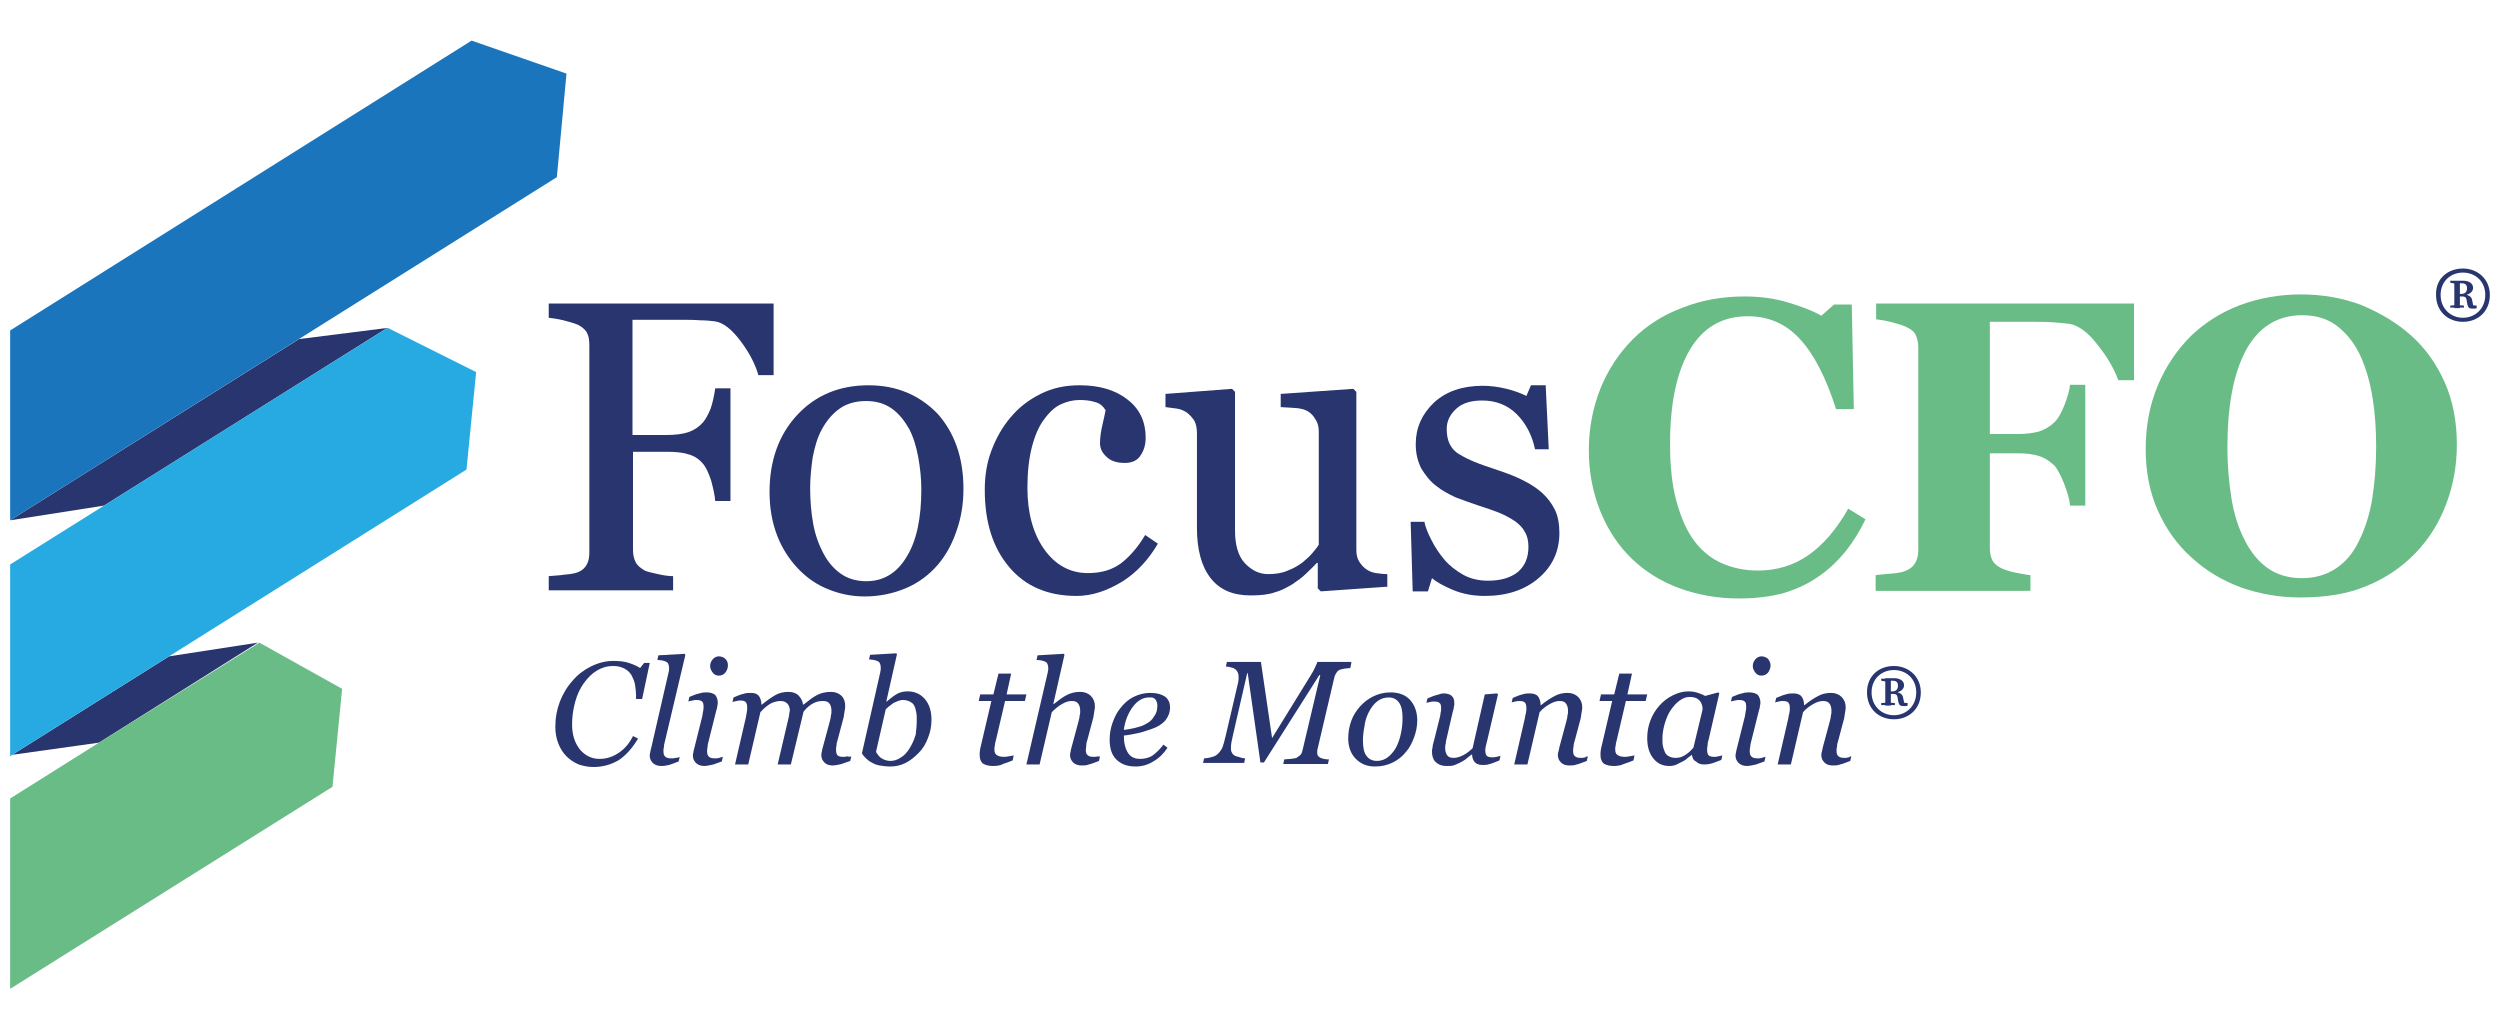 <?xml version="1.0" encoding="utf-8"?>
<!-- Generator: Adobe Illustrator 25.4.1, SVG Export Plug-In . SVG Version: 6.00 Build 0)  -->
<svg version="1.1" id="Layer_1" xmlns="http://www.w3.org/2000/svg" xmlns:xlink="http://www.w3.org/1999/xlink" x="0px" y="0px"
	 viewBox="0 0 492.5 201.2" style="enable-background:new 0 0 492.5 201.2;" xml:space="preserve">
<style type="text/css">
	.st0{fill:#28356E;}
	.st1{fill:#6ABC87;}
	.st2{fill:#27AAE1;}
	.st3{fill:#1B75BC;}
	.st4{fill:#29356E;}
</style>
<g>
	<polygon class="st0" points="76.4,64.6 76.3,64.6 76.4,64.6 	"/>
	<polygon class="st0" points="2,102.5 20.5,99.6 76.3,64.6 58.9,66.8 	"/>
	<polygon class="st0" points="19.5,146.3 50.8,126.6 33.3,129.3 2.4,148.7 	"/>
	<polygon class="st1" points="51.1,126.6 19.5,146.3 2,157.3 2,194.8 65.5,155 67.4,135.7 	"/>
	<polygon class="st2" points="76.3,64.6 76.3,64.6 76.3,64.6 	"/>
	<polygon class="st2" points="76.4,64.6 76.3,64.6 76.3,64.6 2,111.2 2,149 2.4,148.7 91.9,92.5 93.8,73.3 	"/>
	<polygon class="st3" points="92.9,8 2,65.1 2,102.5 109.7,34.9 111.6,14.5 	"/>
</g>
<g>
	<path class="st0" d="M152.4,73.9h-3c-0.6-2.1-1.7-4.3-3.5-6.7c-1.8-2.4-3.5-3.7-5.1-3.9c-0.8-0.1-1.8-0.2-2.9-0.2
		c-1.1-0.1-2.4-0.1-3.8-0.1h-9.5v22.7h6.5c2,0,3.5-0.2,4.6-0.6c1.1-0.4,2-1,2.8-1.9c0.5-0.6,1-1.5,1.5-2.7c0.4-1.2,0.7-2.6,0.9-4h3
		v22.2h-3c-0.1-1.2-0.4-2.5-0.8-4c-0.5-1.5-1-2.6-1.5-3.2c-0.8-1-1.8-1.7-3-2c-1.2-0.4-2.7-0.5-4.4-0.5h-6.5v19.4
		c0,0.9,0.2,1.7,0.5,2.3c0.3,0.7,1,1.2,1.8,1.7c0.4,0.2,1.3,0.4,2.6,0.7c1.3,0.3,2.3,0.4,3,0.4v2.8h-24.5v-2.8
		c0.8-0.1,1.9-0.1,3.2-0.3c1.3-0.1,2.2-0.3,2.6-0.5c0.8-0.3,1.4-0.9,1.7-1.5c0.4-0.7,0.5-1.5,0.5-2.5V68c0-0.9-0.1-1.7-0.4-2.3
		c-0.3-0.7-0.9-1.2-1.8-1.7c-0.7-0.3-1.7-0.6-2.9-0.9c-1.2-0.3-2.2-0.4-2.9-0.5v-2.8h44.3V73.9z"/>
	<path class="st0" d="M189.8,96.3c0,2.8-0.4,5.5-1.3,8.1c-0.9,2.7-2.1,4.9-3.7,6.8c-1.8,2.1-4,3.7-6.4,4.7c-2.4,1-5.1,1.6-8.1,1.6
		c-2.5,0-4.9-0.5-7.1-1.4c-2.3-0.9-4.3-2.3-6-4.1c-1.7-1.8-3.1-3.9-4.1-6.5c-1-2.6-1.5-5.4-1.5-8.6c0-6.1,1.8-11.2,5.4-15.1
		c3.6-3.9,8.3-5.9,14.1-5.9c5.5,0,10,1.9,13.6,5.6C188,85.2,189.8,90.1,189.8,96.3z M181.5,96.4c0-2-0.2-4.1-0.6-6.3
		c-0.4-2.2-1-4.1-1.8-5.6c-0.9-1.6-2-3-3.4-4c-1.4-1-3.1-1.5-5.1-1.5c-2,0-3.8,0.5-5.2,1.5c-1.4,1-2.6,2.4-3.5,4.1
		c-0.9,1.6-1.4,3.5-1.8,5.5c-0.3,2.1-0.5,4.1-0.5,6c0,2.5,0.2,4.9,0.6,7.1c0.4,2.2,1.1,4.1,2,5.8c0.9,1.7,2,3,3.4,4
		c1.4,1,3.1,1.5,5.1,1.5c3.3,0,6-1.6,7.9-4.8C180.6,106.5,181.5,102,181.5,96.4z"/>
	<path class="st0" d="M212.1,117.4c-5.7,0-10.1-1.9-13.3-5.7c-3.2-3.8-4.8-8.8-4.8-15.2c0-2.8,0.4-5.3,1.3-7.7
		c0.9-2.4,2.1-4.6,3.8-6.6c1.6-1.9,3.5-3.4,5.9-4.6c2.4-1.2,4.9-1.7,7.7-1.7c3.8,0,7,0.9,9.4,2.8c2.4,1.8,3.6,4.4,3.6,7.5
		c0,1.3-0.3,2.5-1,3.5c-0.6,1-1.7,1.5-3.1,1.5c-1.6,0-2.8-0.4-3.6-1.2c-0.9-0.8-1.3-1.7-1.3-2.7c0-1.2,0.2-2.4,0.5-3.7
		c0.3-1.3,0.5-2.2,0.6-2.8c-0.5-0.8-1.2-1.4-2.1-1.6c-0.9-0.3-2-0.4-3-0.4c-1.3,0-2.5,0.3-3.6,0.8c-1.2,0.5-2.3,1.5-3.4,3
		c-1,1.3-1.8,3.1-2.4,5.4c-0.6,2.3-0.9,5-0.9,8.1c0,4.9,1.1,9,3.3,12.1c2.2,3.1,5.1,4.7,8.6,4.7c2.6,0,4.7-0.6,6.5-1.9
		c1.7-1.3,3.3-3.1,4.8-5.6l2.5,1.7c-1.8,3.1-4.1,5.6-6.9,7.4C218.1,116.4,215.1,117.4,212.1,117.4z"/>
	<path class="st0" d="M273,115.6l-12.8,0.9l-0.6-0.6v-5h-0.2c-0.6,0.7-1.4,1.4-2.1,2.1c-0.8,0.8-1.7,1.4-2.7,2.1
		c-1.2,0.7-2.3,1.3-3.5,1.6c-1.1,0.4-2.7,0.6-4.7,0.6c-3.5,0-6.1-1.1-7.9-3.4c-1.8-2.3-2.7-5.6-2.7-9.9V85.3c0-1-0.2-1.8-0.5-2.4
		c-0.4-0.6-0.9-1.2-1.6-1.7c-0.5-0.3-1.1-0.6-1.8-0.7c-0.7-0.1-1.5-0.2-2.3-0.3v-2.6l13.1-1l0.6,0.6v27.3c0,2.8,0.6,5,1.9,6.4
		c1.3,1.4,2.8,2.2,4.6,2.2c1.5,0,2.8-0.2,3.9-0.7c1.1-0.4,2.1-1,2.9-1.6c0.7-0.6,1.3-1.1,1.9-1.8c0.5-0.6,1-1.2,1.3-1.7V85
		c0-0.9-0.2-1.7-0.6-2.3c-0.4-0.7-0.9-1.3-1.6-1.7c-0.5-0.3-1.2-0.5-2.1-0.6c-0.9-0.1-2-0.1-3.2-0.2v-2.6l14.3-1l0.6,0.6v31.2
		c0,0.9,0.2,1.7,0.6,2.3c0.4,0.6,0.9,1.2,1.6,1.6c0.5,0.3,1,0.5,1.7,0.6c0.7,0.1,1.4,0.2,2.2,0.2V115.6z"/>
	<path class="st0" d="M303.8,97.1c1.1,1,1.9,2.1,2.5,3.3c0.6,1.2,0.9,2.8,0.9,4.6c0,3.6-1.4,6.6-4.1,8.9c-2.7,2.3-6.2,3.5-10.6,3.5
		c-2.3,0-4.4-0.4-6.3-1.2c-1.9-0.8-3.3-1.6-4.1-2.3l-0.8,2.6h-3l-0.4-13.7h2.7c0.2,1,0.7,2.3,1.4,3.6c0.7,1.4,1.5,2.6,2.5,3.8
		c1,1.2,2.3,2.2,3.7,3c1.4,0.8,3.1,1.2,4.9,1.2c2.6,0,4.5-0.6,5.9-1.7c1.4-1.2,2.1-2.8,2.1-5c0-1.1-0.2-2.1-0.7-2.9
		c-0.4-0.8-1.1-1.5-1.9-2.1c-0.9-0.6-2-1.2-3.2-1.7c-1.3-0.5-2.7-1-4.3-1.5c-1.2-0.4-2.6-0.9-4.2-1.5c-1.5-0.7-2.8-1.4-3.9-2.3
		c-1.2-0.9-2.1-2.1-2.9-3.4c-0.7-1.4-1.1-2.9-1.1-4.8c0-3.2,1.2-5.9,3.6-8.2c2.4-2.2,5.6-3.3,9.6-3.3c1.5,0,3.1,0.2,4.7,0.6
		c1.6,0.4,2.9,0.9,3.9,1.4l0.9-2.1h2.9l0.6,12.6h-2.7c-0.6-2.8-1.8-5.1-3.6-6.9c-1.8-1.8-4.1-2.7-6.8-2.7c-2.2,0-3.9,0.5-5.1,1.6
		c-1.2,1.1-1.9,2.4-1.9,4c0,1.2,0.2,2.2,0.6,3c0.4,0.8,1,1.5,1.9,2c0.8,0.5,1.8,1,3,1.5c1.2,0.5,2.7,1,4.5,1.6c1.8,0.6,3.4,1.2,5,2
		S302.8,96.2,303.8,97.1z"/>
</g>
<g>
	<path class="st1" d="M342.5,117.9c-4.1,0-8-0.7-11.6-2c-3.6-1.3-6.8-3.3-9.4-5.8c-2.6-2.5-4.7-5.6-6.2-9.3
		c-1.5-3.7-2.3-7.7-2.3-12.1c0-4.4,0.8-8.4,2.3-12.2c1.5-3.7,3.7-7,6.4-9.7c2.7-2.7,6-4.8,9.8-6.2c3.8-1.5,7.9-2.2,12.2-2.2
		c3.1,0,6,0.4,8.6,1.2c2.6,0.8,4.8,1.6,6.5,2.6l2.5-2.2h3.5l0.4,20.6h-3.5c-2-6.3-4.4-10.9-7.2-13.9c-2.8-3-6.2-4.4-10.2-4.4
		c-5,0-8.8,2.2-11.4,6.6c-2.6,4.4-3.9,10.6-3.9,18.5c0,4.5,0.4,8.3,1.3,11.5c0.9,3.2,2,5.7,3.5,7.7c1.5,2,3.4,3.5,5.5,4.4
		c2.1,0.9,4.4,1.4,7,1.4c3.7,0,7-1,9.9-3c2.9-2,5.6-5.1,7.9-9.2l3.4,2.1c-1.1,2.3-2.4,4.4-3.9,6.3c-1.5,1.8-3.1,3.4-5.1,4.8
		c-2.1,1.5-4.4,2.6-7,3.4C349,117.5,346,117.9,342.5,117.9z"/>
	<path class="st1" d="M420.4,74.9h-3.1c-0.8-2.2-2.1-4.5-4.1-7c-1.9-2.5-3.8-3.8-5.5-4.1c-0.8-0.1-1.9-0.2-3.2-0.3
		c-1.3-0.1-2.5-0.1-3.7-0.1H392v22.1h5.6c1.6,0,3-0.2,4.1-0.5c1.2-0.4,2.2-1,3.1-1.9c0.7-0.7,1.3-1.8,1.9-3.3c0.6-1.6,1-2.9,1.1-4h3
		v23.8h-3c-0.1-1.2-0.5-2.6-1.2-4.4c-0.7-1.7-1.3-2.8-1.8-3.4c-0.8-0.8-1.8-1.5-2.9-1.9c-1.2-0.4-2.6-0.6-4.3-0.6H392V108
		c0,1,0.2,1.8,0.5,2.4c0.4,0.7,1,1.2,2.1,1.7c0.6,0.2,1.4,0.5,2.4,0.7c1,0.2,2,0.4,3,0.5v3.1h-30.5v-3.1c0.8-0.1,1.8-0.2,3.1-0.3
		c1.3-0.1,2.2-0.3,2.7-0.5c1-0.4,1.6-0.9,2-1.6c0.4-0.7,0.6-1.5,0.6-2.5V68.4c0-0.9-0.2-1.7-0.5-2.4c-0.3-0.7-1-1.2-2.1-1.7
		c-0.7-0.3-1.7-0.6-2.9-0.9c-1.2-0.3-2.2-0.4-2.8-0.5v-3.1h50.8V74.9z"/>
	<path class="st1" d="M475,66.1c2.8,2.5,5,5.6,6.6,9.2c1.6,3.6,2.4,7.7,2.4,12.3c0,4.1-0.7,8-2.1,11.7c-1.4,3.7-3.4,6.9-6,9.6
		c-2.7,2.8-5.9,5-9.6,6.5c-3.7,1.6-8.1,2.3-13.2,2.3c-4.1,0-8-0.7-11.7-2c-3.7-1.4-6.9-3.3-9.7-5.9c-2.8-2.5-5-5.6-6.6-9.2
		c-1.6-3.6-2.4-7.6-2.4-12.1c0-4.6,0.8-8.8,2.4-12.6c1.6-3.8,3.8-7,6.5-9.7c2.7-2.6,6-4.7,9.7-6.1c3.8-1.4,7.8-2.1,12-2.1
		c4.2,0,8.2,0.7,11.9,2.1C469,61.7,472.2,63.6,475,66.1z M464.7,106.6c1.2-2.4,2.1-5.2,2.6-8.2c0.5-3.1,0.8-6.5,0.8-10.4
		c0-3.3-0.2-6.5-0.7-9.6c-0.5-3.1-1.3-5.9-2.4-8.3c-1.1-2.4-2.7-4.4-4.5-5.8c-1.9-1.5-4.2-2.2-7-2.2c-4.8,0-8.5,2.3-11,6.8
		c-2.5,4.6-3.7,11-3.7,19.3c0,3.5,0.3,6.9,0.8,10c0.5,3.1,1.4,5.9,2.6,8.2c1.2,2.4,2.7,4.2,4.5,5.5c1.8,1.3,4.1,2,6.8,2
		c2.6,0,4.9-0.7,6.8-2C462.1,110.7,463.6,108.9,464.7,106.6z"/>
</g>
<g>
	<path class="st4" d="M116.9,151.1c-1,0-2-0.2-2.9-0.5c-0.9-0.4-1.7-0.9-2.4-1.6c-0.7-0.7-1.2-1.5-1.6-2.5c-0.4-1-0.6-2.1-0.6-3.3
		c0-1.8,0.3-3.4,0.9-5c0.6-1.5,1.4-2.9,2.5-4.1c1-1.2,2.2-2.1,3.6-2.8c1.4-0.7,2.9-1.1,4.4-1.1c1.2,0,2.2,0.1,3.1,0.4
		c0.9,0.3,1.6,0.6,2.2,1l0.8-1h1.1l-1.5,7.1h-1.2v-0.6c0-0.8-0.1-1.5-0.2-2.2c-0.1-0.7-0.4-1.3-0.7-1.9c-0.3-0.5-0.8-1-1.4-1.3
		c-0.6-0.3-1.3-0.5-2.2-0.5c-1.2,0-2.2,0.3-3.2,0.9c-1,0.6-1.8,1.4-2.6,2.5c-0.7,1-1.3,2.2-1.7,3.7c-0.4,1.5-0.6,2.9-0.6,4.4
		c0,2,0.5,3.6,1.5,4.9c1,1.2,2.3,1.9,3.9,1.9c1.4,0,2.6-0.4,3.8-1.2c1.2-0.8,2.1-1.9,2.8-3.3l1,0.5c-1.2,2-2.5,3.4-3.9,4.3
		C120.4,150.6,118.8,151.1,116.9,151.1z"/>
	<path class="st4" d="M135,129.1L131,146c-0.1,0.4-0.2,0.7-0.2,1.1c-0.1,0.4-0.1,0.6-0.1,0.9c0,0.5,0.1,0.9,0.4,1.1
		c0.2,0.2,0.6,0.3,1.2,0.3c0.2,0,0.5,0,0.8-0.1c0.4,0,0.6-0.1,0.8-0.2l-0.2,0.9c-0.8,0.3-1.5,0.6-1.9,0.7c-0.5,0.1-1,0.2-1.5,0.2
		c-0.7,0-1.3-0.2-1.7-0.6c-0.4-0.4-0.6-0.9-0.6-1.4c0-0.2,0-0.4,0.1-0.7c0-0.2,0.1-0.5,0.2-0.9l3.4-14.8c0.1-0.3,0.1-0.5,0.1-0.6
		c0-0.1,0-0.3,0-0.4c0-0.3-0.1-0.6-0.2-0.8c-0.1-0.2-0.3-0.3-0.5-0.4c-0.2-0.1-0.4-0.1-0.7-0.2c-0.3,0-0.6-0.1-0.9-0.1l0.2-0.9
		l5.2-0.3L135,129.1z"/>
	<path class="st4" d="M142.4,149.1l-0.2,0.9c-0.9,0.3-1.5,0.6-2.1,0.7c-0.5,0.1-1,0.2-1.3,0.2c-0.7,0-1.3-0.2-1.7-0.6
		c-0.4-0.4-0.6-0.9-0.6-1.4c0-0.2,0-0.4,0.1-0.7c0-0.2,0.1-0.5,0.2-0.9l1.5-6c0.1-0.3,0.1-0.7,0.2-1.1c0.1-0.4,0.1-0.7,0.1-1
		c0-0.5-0.1-0.9-0.3-1c-0.2-0.2-0.5-0.3-1.1-0.3c-0.2,0-0.5,0-0.8,0.1c-0.3,0.1-0.6,0.1-0.8,0.2l0.2-0.9c0.7-0.3,1.4-0.6,2-0.7
		c0.6-0.2,1-0.2,1.4-0.2c0.8,0,1.3,0.2,1.7,0.5c0.3,0.4,0.5,0.9,0.5,1.5c0,0.2,0,0.4-0.1,0.7c0,0.3-0.1,0.6-0.2,0.9l-1.5,6
		c-0.1,0.4-0.2,0.7-0.2,1.1c-0.1,0.4-0.1,0.6-0.1,0.9c0,0.5,0.1,0.9,0.4,1.1c0.2,0.2,0.6,0.3,1.2,0.3c0.2,0,0.4,0,0.8-0.1
		C142,149.2,142.3,149.1,142.4,149.1z M143.4,131.1c0,0.5-0.2,1-0.5,1.4c-0.3,0.4-0.8,0.6-1.3,0.6c-0.5,0-0.9-0.2-1.2-0.6
		c-0.3-0.4-0.5-0.8-0.5-1.3c0-0.5,0.2-1,0.5-1.3c0.3-0.4,0.8-0.6,1.2-0.6c0.5,0,1,0.2,1.3,0.5C143.3,130.2,143.4,130.6,143.4,131.1z
		"/>
	<path class="st4" d="M167.7,149l-0.2,0.9c-0.9,0.3-1.6,0.6-2.1,0.7s-1,0.2-1.3,0.2c-0.8,0-1.3-0.2-1.7-0.6
		c-0.4-0.4-0.6-0.9-0.6-1.4c0-0.2,0-0.4,0.1-0.7c0-0.2,0.1-0.5,0.2-0.9l1.4-5.2c0.1-0.4,0.2-0.8,0.2-1.1c0.1-0.3,0.1-0.6,0.1-0.8
		c0-0.6-0.1-1.1-0.4-1.5c-0.3-0.4-0.7-0.5-1.3-0.5c-0.6,0-1.2,0.1-1.8,0.4c-0.6,0.3-1.3,0.8-2,1.7l-2.5,10.4h-2.6l2.2-9.4
		c0-0.2,0.1-0.4,0.1-0.7c0-0.2,0.1-0.4,0.1-0.5c0-0.6-0.2-1.1-0.5-1.4s-0.7-0.5-1.3-0.5c-0.5,0-1.1,0.1-1.8,0.4
		c-0.6,0.3-1.4,0.9-2.2,1.8l-2.4,10.3h-2.6l2.1-9.1c0.1-0.3,0.1-0.7,0.2-1.1c0.1-0.4,0.1-0.7,0.1-1c0-0.5-0.1-0.9-0.3-1.1
		c-0.2-0.2-0.5-0.3-1-0.3c-0.2,0-0.5,0-0.8,0.1c-0.3,0.1-0.6,0.1-0.8,0.2l0.2-0.9c0.7-0.3,1.4-0.6,1.9-0.7c0.6-0.2,1-0.2,1.5-0.2
		c0.8,0,1.3,0.2,1.6,0.6c0.3,0.4,0.5,1,0.5,1.7h0.1c1.1-0.9,2-1.5,2.7-1.9c0.7-0.4,1.6-0.6,2.5-0.6c0.8,0,1.5,0.2,2,0.7
		c0.5,0.5,0.8,1.1,0.9,1.8h0.1c1-0.8,1.9-1.5,2.7-1.9c0.8-0.4,1.7-0.6,2.7-0.6c0.9,0,1.6,0.3,2.1,0.8c0.5,0.5,0.7,1.2,0.7,2
		c0,0.2,0,0.5-0.1,0.9c-0.1,0.4-0.1,0.9-0.2,1.3l-1.2,4.5c-0.1,0.3-0.2,0.6-0.2,1c-0.1,0.4-0.1,0.7-0.1,0.9c0,0.5,0.1,0.9,0.3,1.1
		c0.2,0.2,0.6,0.3,1.1,0.3c0.2,0,0.4,0,0.8-0.1C167.3,149.1,167.5,149.1,167.7,149z"/>
	<path class="st4" d="M183.5,141.8c0,1.2-0.2,2.4-0.7,3.6c-0.4,1.1-1,2.1-1.8,2.9c-0.8,0.8-1.6,1.5-2.6,2c-1,0.5-2,0.7-3,0.7
		c-0.8,0-1.5-0.1-2.1-0.2c-0.6-0.1-1.1-0.3-1.6-0.6c-0.4-0.2-0.8-0.5-1.1-0.8c-0.3-0.3-0.6-0.6-0.8-1l3.6-15.9
		c0-0.2,0.1-0.4,0.1-0.6c0-0.2,0-0.3,0-0.5c0-0.3-0.1-0.6-0.2-0.8c-0.1-0.2-0.3-0.3-0.5-0.4c-0.2-0.1-0.4-0.1-0.7-0.2
		c-0.3,0-0.6-0.1-0.9-0.1l0.2-0.9l5.2-0.3l0.1,0.2l-2.1,9.3h0.1c0.8-0.7,1.6-1.3,2.2-1.6c0.6-0.3,1.3-0.4,1.9-0.4
		c1.4,0,2.5,0.5,3.4,1.5C183.1,138.8,183.5,140.1,183.5,141.8z M180.6,141.8c0-0.5,0-1-0.1-1.5c-0.1-0.5-0.2-0.9-0.4-1.3
		c-0.2-0.4-0.5-0.6-0.9-0.8c-0.4-0.2-0.8-0.3-1.4-0.3c-0.3,0-0.6,0.1-0.9,0.2c-0.3,0.1-0.6,0.3-0.9,0.4c-0.3,0.2-0.5,0.4-0.8,0.6
		c-0.3,0.2-0.5,0.5-0.7,0.6l-1.9,8.3c0,0.2,0.1,0.4,0.3,0.6c0.1,0.2,0.3,0.4,0.5,0.6c0.3,0.2,0.6,0.4,0.9,0.5
		c0.3,0.1,0.7,0.2,1.1,0.2c0.7,0,1.4-0.2,2.1-0.7c0.7-0.4,1.2-1,1.7-1.8c0.5-0.8,0.9-1.7,1.2-2.7
		C180.5,143.9,180.6,142.9,180.6,141.8z"/>
	<path class="st4" d="M195.6,150.9c-0.9,0-1.5-0.2-2-0.5c-0.4-0.4-0.6-0.9-0.6-1.6c0-0.2,0-0.4,0-0.6c0-0.2,0.1-0.4,0.1-0.7l2.2-9.4
		h-2.5l0.3-1.3h2.6l1-4.1h2.5l-0.9,4.1h3.9l-0.3,1.3h-3.9l-1.8,7.7c-0.1,0.4-0.2,0.7-0.2,1c-0.1,0.3-0.1,0.6-0.1,0.8
		c0,0.5,0.1,0.9,0.4,1.1c0.3,0.2,0.7,0.4,1.4,0.4c0.2,0,0.6,0,1-0.1c0.4-0.1,0.8-0.1,1-0.2l-0.2,1c-0.7,0.3-1.3,0.5-1.9,0.7
		C197.1,150.8,196.4,150.9,195.6,150.9z"/>
	<path class="st4" d="M216.7,149l-0.2,0.9c-0.8,0.3-1.5,0.6-2,0.7c-0.5,0.2-0.9,0.2-1.4,0.2c-0.7,0-1.3-0.2-1.7-0.6
		c-0.4-0.4-0.6-0.9-0.6-1.4c0-0.2,0-0.4,0.1-0.7c0-0.2,0.1-0.5,0.2-0.9l1.4-5.2c0.1-0.4,0.2-0.8,0.2-1.1c0.1-0.3,0.1-0.6,0.1-0.8
		c0-0.6-0.1-1.1-0.4-1.5c-0.3-0.4-0.7-0.5-1.3-0.5c-0.6,0-1.2,0.2-1.9,0.6c-0.7,0.4-1.3,0.9-2,1.6l-2.4,10.3h-2.6l4.2-18.1
		c0-0.2,0.1-0.4,0.1-0.5c0-0.1,0-0.3,0-0.5c0-0.3-0.1-0.6-0.2-0.8c-0.1-0.2-0.3-0.3-0.5-0.4c-0.2-0.1-0.4-0.1-0.7-0.2
		c-0.3,0-0.6-0.1-0.9-0.1l0.2-0.9l5.2-0.3l0.1,0.2l-2.2,9.7h0.1c1-0.8,1.8-1.4,2.6-1.8c0.8-0.4,1.6-0.6,2.6-0.6
		c0.9,0,1.6,0.3,2.1,0.8c0.5,0.5,0.8,1.2,0.8,2c0,0.2,0,0.5-0.1,0.9c-0.1,0.4-0.1,0.9-0.2,1.3l-1.2,4.5c-0.1,0.3-0.2,0.6-0.2,1
		s-0.1,0.7-0.1,0.9c0,0.5,0.1,0.9,0.4,1.1c0.2,0.2,0.6,0.3,1.2,0.3c0.2,0,0.4,0,0.8-0.1C216.3,149.1,216.5,149,216.7,149z"/>
	<path class="st4" d="M230.5,139.3c0,1-0.3,1.8-0.9,2.6c-0.6,0.7-1.5,1.3-2.7,1.7c-0.9,0.3-1.7,0.6-2.6,0.8
		c-0.9,0.2-1.9,0.4-2.9,0.5c0,1.5,0.3,2.6,0.8,3.4c0.5,0.8,1.3,1.2,2.4,1.2c0.9,0,1.8-0.2,2.5-0.7c0.7-0.5,1.4-1.2,2.1-2.1l0.8,0.6
		c-0.7,1.1-1.7,2.1-2.8,2.7c-1.1,0.7-2.3,1-3.5,1c-1.7,0-2.9-0.5-3.8-1.4s-1.3-2.2-1.3-3.9c0-1.2,0.2-2.3,0.6-3.4
		c0.4-1.1,0.9-2.1,1.6-2.9c0.7-0.9,1.5-1.6,2.5-2.1c1-0.5,2.1-0.8,3.3-0.8c1.3,0,2.3,0.3,3,0.8C230.2,137.8,230.5,138.5,230.5,139.3
		z M228,139c0-0.4-0.1-0.7-0.2-0.9c-0.1-0.2-0.2-0.4-0.4-0.5c-0.2-0.1-0.3-0.2-0.5-0.2c-0.2,0-0.4,0-0.6,0c-1.1,0-2.2,0.6-3.1,1.8
		c-0.9,1.2-1.6,2.8-1.8,4.6c0.7-0.1,1.4-0.2,2.2-0.4c0.8-0.2,1.5-0.4,2-0.7c0.8-0.4,1.4-0.9,1.7-1.5C227.8,140.6,228,139.9,228,139z
		"/>
	<path class="st4" d="M266.2,130.7l-0.2,0.9c-0.3,0-0.6,0.1-1,0.1c-0.4,0.1-0.7,0.1-0.9,0.2c-0.4,0.1-0.6,0.3-0.8,0.6
		c-0.2,0.3-0.3,0.5-0.4,0.8l-3.4,14.5c0,0.1,0,0.2,0,0.3c0,0.1,0,0.2,0,0.2c0,0.2,0,0.4,0.1,0.5c0.1,0.2,0.2,0.3,0.4,0.4
		c0.1,0.1,0.4,0.2,0.8,0.3c0.4,0.1,0.8,0.1,1,0.1l-0.2,0.9h-8.8l0.2-0.9c0.3,0,0.8-0.1,1.3-0.1c0.5-0.1,0.9-0.1,1.1-0.2
		c0.3-0.2,0.6-0.4,0.8-0.6c0.2-0.2,0.3-0.5,0.4-0.9l3.5-14.8h-0.2l-10.9,17.2h-0.7l-2.5-17.6h-0.1l-2.8,12.2c-0.1,0.5-0.2,1-0.3,1.4
		c-0.1,0.5-0.1,0.8-0.1,1.1c0,0.3,0,0.6,0.1,0.8c0.1,0.2,0.2,0.4,0.3,0.5c0.2,0.2,0.5,0.4,1.1,0.5c0.5,0.2,1,0.3,1.3,0.3l-0.2,0.9
		H237l0.2-0.9c0.4,0,0.9-0.1,1.3-0.2c0.4-0.1,0.8-0.2,1.2-0.5c0.4-0.3,0.7-0.7,1-1.2c0.3-0.6,0.5-1.5,0.8-2.7l2.4-10.3
		c0-0.2,0.1-0.4,0.1-0.6c0-0.2,0-0.3,0-0.5c0-0.3,0-0.5-0.1-0.8c-0.1-0.2-0.2-0.4-0.3-0.5c-0.2-0.3-0.6-0.5-1-0.6
		c-0.4-0.1-0.8-0.2-1.1-0.2l0.2-0.9h6.7l2.2,15l7.7-12.5c0.3-0.5,0.6-1,0.8-1.5c0.2-0.5,0.4-0.8,0.4-1H266.2z"/>
	<path class="st4" d="M279.2,141.9c0,1.1-0.2,2.2-0.6,3.3c-0.4,1.1-0.9,2.1-1.6,2.9c-0.7,0.9-1.6,1.6-2.6,2.1
		c-1,0.5-2.2,0.8-3.5,0.8c-1.6,0-2.8-0.5-3.8-1.5c-1-1-1.5-2.4-1.5-4c0-1.2,0.2-2.4,0.6-3.5c0.4-1.1,1-2,1.7-2.8
		c0.7-0.8,1.6-1.5,2.6-2c1-0.5,2.2-0.8,3.4-0.8c1.7,0,3,0.5,3.9,1.5C278.7,138.9,279.2,140.3,279.2,141.9z M276.3,141.4
		c0-1.3-0.2-2.3-0.7-3c-0.5-0.7-1.2-1-2-1c-0.8,0-1.5,0.2-2.2,0.7c-0.7,0.5-1.3,1.3-1.8,2.3c-0.4,0.8-0.7,1.7-0.8,2.7
		c-0.2,1-0.3,1.9-0.3,2.8c0,1.3,0.2,2.4,0.7,3c0.5,0.7,1.2,1,2.1,1c0.8,0,1.6-0.3,2.2-0.8c0.6-0.5,1.2-1.2,1.6-2
		c0.4-0.8,0.7-1.7,0.9-2.7C276.2,143.5,276.3,142.5,276.3,141.4z"/>
	<path class="st4" d="M290,148.6L290,148.6c-0.5,0.3-0.9,0.7-1.3,1c-0.4,0.3-0.8,0.5-1.2,0.7c-0.4,0.2-0.9,0.4-1.2,0.5
		c-0.4,0.1-0.8,0.1-1.4,0.1c-0.9,0-1.6-0.3-2.1-0.8c-0.5-0.5-0.7-1.2-0.7-2c0-0.2,0-0.5,0.1-0.8c0-0.3,0.1-0.8,0.3-1.4l1.1-4.4
		c0.1-0.4,0.2-0.8,0.2-1.1c0.1-0.3,0.1-0.6,0.1-0.9c0-0.5-0.1-0.9-0.3-1c-0.2-0.2-0.5-0.3-1.1-0.3c-0.2,0-0.5,0-0.8,0.1
		c-0.3,0.1-0.6,0.1-0.7,0.2l0.2-0.9c0.7-0.3,1.4-0.6,1.9-0.7c0.6-0.2,1-0.3,1.3-0.3c0.7,0,1.3,0.2,1.6,0.5c0.4,0.4,0.5,0.8,0.5,1.5
		c0,0.2,0,0.4-0.1,0.7c0,0.3-0.1,0.6-0.2,0.9l-1.2,5.2c-0.1,0.4-0.2,0.8-0.2,1.1c-0.1,0.3-0.1,0.6-0.1,0.8c0,0.6,0.1,1.1,0.4,1.5
		c0.3,0.4,0.7,0.5,1.3,0.5c0.6,0,1.2-0.2,1.8-0.5c0.6-0.3,1.3-0.8,1.9-1.4l2.4-10.6l2.4-0.2l0.2,0.2l-2.1,9
		c-0.1,0.4-0.2,0.8-0.3,1.2c-0.1,0.4-0.1,0.7-0.1,0.8c0,0.5,0.1,0.9,0.3,1.1c0.2,0.2,0.6,0.3,1.1,0.3c0.2,0,0.4,0,0.8-0.1
		c0.3-0.1,0.6-0.1,0.8-0.2l-0.2,0.9c-0.8,0.3-1.4,0.6-1.9,0.7c-0.5,0.2-1,0.2-1.4,0.2c-0.8,0-1.3-0.2-1.7-0.7
		C290.2,149.7,290,149.2,290,148.6z"/>
	<path class="st4" d="M312.8,149l-0.2,0.9c-0.8,0.3-1.5,0.6-2,0.7c-0.5,0.2-0.9,0.2-1.4,0.2c-0.8,0-1.3-0.2-1.7-0.6
		c-0.4-0.4-0.6-0.9-0.6-1.4c0-0.2,0-0.4,0.1-0.7s0.1-0.5,0.2-0.9l1.4-5.2c0.1-0.4,0.2-0.8,0.2-1.1c0.1-0.3,0.1-0.6,0.1-0.8
		c0-0.6-0.1-1.1-0.4-1.5c-0.3-0.4-0.7-0.5-1.3-0.5c-0.6,0-1.2,0.2-1.9,0.6c-0.7,0.4-1.4,0.9-2,1.6l-2.4,10.3h-2.6l2.1-9.1
		c0-0.2,0.1-0.6,0.2-1c0.1-0.4,0.1-0.8,0.1-1c0-0.5-0.1-0.9-0.3-1.1s-0.5-0.3-1.1-0.3c-0.2,0-0.5,0-0.8,0.1
		c-0.3,0.1-0.6,0.1-0.7,0.2l0.2-0.9c0.7-0.3,1.4-0.6,1.9-0.7c0.6-0.2,1-0.2,1.5-0.2c0.7,0,1.3,0.2,1.6,0.6c0.3,0.4,0.5,1,0.5,1.7
		h0.1c1-0.8,1.9-1.4,2.7-1.8c0.7-0.4,1.6-0.6,2.5-0.6c0.9,0,1.6,0.3,2.1,0.8c0.5,0.5,0.8,1.2,0.8,2c0,0.2,0,0.5-0.1,0.9
		c-0.1,0.4-0.1,0.9-0.2,1.3l-1.2,4.5c-0.1,0.3-0.2,0.6-0.2,1c-0.1,0.4-0.1,0.7-0.1,0.9c0,0.5,0.1,0.9,0.4,1.1
		c0.2,0.2,0.6,0.3,1.2,0.3c0.2,0,0.4,0,0.8-0.1C312.3,149.1,312.6,149,312.8,149z"/>
	<path class="st4" d="M317.9,150.9c-0.9,0-1.5-0.2-2-0.5c-0.4-0.4-0.6-0.9-0.6-1.6c0-0.2,0-0.4,0-0.6c0-0.2,0.1-0.4,0.1-0.7l2.2-9.4
		h-2.5l0.3-1.3h2.6l1-4.1h2.5l-0.9,4.1h3.9l-0.3,1.3h-3.9l-1.8,7.7c-0.1,0.4-0.2,0.7-0.2,1c-0.1,0.3-0.1,0.6-0.1,0.8
		c0,0.5,0.1,0.9,0.4,1.1c0.3,0.2,0.7,0.4,1.4,0.4c0.2,0,0.6,0,1-0.1c0.4-0.1,0.8-0.1,1-0.2l-0.2,1c-0.7,0.3-1.3,0.5-1.9,0.7
		C319.3,150.8,318.6,150.9,317.9,150.9z"/>
	<path class="st4" d="M333.3,148.7L333.3,148.7c-0.3,0.2-0.5,0.4-0.8,0.6c-0.3,0.3-0.6,0.5-1,0.7c-0.4,0.2-0.8,0.4-1.2,0.6
		c-0.4,0.2-0.9,0.3-1.4,0.3c-1.4,0-2.4-0.5-3.2-1.5c-0.8-1-1.2-2.3-1.2-4c0-1.2,0.2-2.3,0.6-3.4c0.4-1.1,1-2.1,1.8-3
		c0.7-0.8,1.6-1.5,2.6-2c1-0.5,2-0.8,3.1-0.8c0.7,0,1.3,0.1,1.9,0.3c0.6,0.2,1.1,0.4,1.4,0.6l2.6-0.7l0.2,0.2l-2.1,9.1
		c-0.1,0.3-0.2,0.6-0.2,1.1c-0.1,0.4-0.1,0.7-0.1,0.9c0,0.5,0.1,0.9,0.3,1.1c0.2,0.2,0.6,0.3,1.1,0.3c0.2,0,0.4,0,0.8-0.1
		c0.3-0.1,0.6-0.1,0.8-0.2l-0.2,0.9c-0.8,0.3-1.5,0.6-1.9,0.7c-0.4,0.1-0.9,0.2-1.5,0.2c-0.7,0-1.2-0.2-1.6-0.6
		C333.6,149.8,333.4,149.3,333.3,148.7z M335.4,139.8c0-0.3,0-0.6-0.1-0.9c-0.1-0.3-0.2-0.5-0.4-0.8c-0.2-0.2-0.4-0.4-0.8-0.6
		c-0.3-0.1-0.7-0.2-1.2-0.2c-0.7,0-1.3,0.2-2,0.7c-0.6,0.4-1.2,1.1-1.7,1.8c-0.5,0.7-0.9,1.6-1.2,2.6c-0.3,1-0.5,2-0.5,3.1
		c0,0.6,0,1.1,0.1,1.5c0.1,0.4,0.2,0.8,0.4,1.2c0.2,0.4,0.4,0.6,0.8,0.8c0.3,0.2,0.8,0.3,1.3,0.3c0.5,0,1.1-0.1,1.6-0.4
		c0.6-0.3,1.2-0.8,1.9-1.6L335.4,139.8z"/>
	<path class="st4" d="M347.8,149.1l-0.2,0.9c-0.9,0.3-1.5,0.6-2.1,0.7c-0.5,0.1-1,0.2-1.3,0.2c-0.7,0-1.3-0.2-1.7-0.6
		c-0.4-0.4-0.6-0.9-0.6-1.4c0-0.2,0-0.4,0.1-0.7c0-0.2,0.1-0.5,0.2-0.9l1.5-6c0.1-0.3,0.1-0.7,0.2-1.1c0.1-0.4,0.1-0.7,0.1-1
		c0-0.5-0.1-0.9-0.3-1c-0.2-0.2-0.5-0.3-1.1-0.3c-0.2,0-0.5,0-0.8,0.1c-0.3,0.1-0.6,0.1-0.8,0.2l0.2-0.9c0.7-0.3,1.4-0.6,2-0.7
		c0.6-0.2,1-0.2,1.4-0.2c0.8,0,1.3,0.2,1.7,0.5c0.3,0.4,0.5,0.9,0.5,1.5c0,0.2,0,0.4-0.1,0.7c0,0.3-0.1,0.6-0.2,0.9l-1.5,6
		c-0.1,0.4-0.2,0.7-0.2,1.1c-0.1,0.4-0.1,0.6-0.1,0.9c0,0.5,0.1,0.9,0.4,1.1c0.2,0.2,0.6,0.3,1.2,0.3c0.2,0,0.4,0,0.8-0.1
		C347.4,149.2,347.6,149.1,347.8,149.1z M348.8,131.1c0,0.5-0.2,1-0.5,1.4c-0.3,0.4-0.8,0.6-1.3,0.6c-0.5,0-0.9-0.2-1.2-0.6
		c-0.3-0.4-0.5-0.8-0.5-1.3c0-0.5,0.2-1,0.5-1.3c0.3-0.4,0.8-0.6,1.2-0.6c0.5,0,1,0.2,1.3,0.5C348.6,130.2,348.8,130.6,348.8,131.1z
		"/>
	<path class="st4" d="M364.7,149l-0.2,0.9c-0.8,0.3-1.5,0.6-2,0.7c-0.5,0.2-0.9,0.2-1.4,0.2c-0.8,0-1.3-0.2-1.7-0.6
		c-0.4-0.4-0.6-0.9-0.6-1.4c0-0.2,0-0.4,0.1-0.7s0.1-0.5,0.2-0.9l1.4-5.2c0.1-0.4,0.2-0.8,0.2-1.1c0.1-0.3,0.1-0.6,0.1-0.8
		c0-0.6-0.1-1.1-0.4-1.5c-0.3-0.4-0.7-0.5-1.3-0.5c-0.6,0-1.2,0.2-1.9,0.6c-0.7,0.4-1.4,0.9-2,1.6l-2.4,10.3h-2.6l2.1-9.1
		c0-0.2,0.1-0.6,0.2-1c0.1-0.4,0.1-0.8,0.1-1c0-0.5-0.1-0.9-0.3-1.1s-0.5-0.3-1.1-0.3c-0.2,0-0.5,0-0.8,0.1
		c-0.3,0.1-0.6,0.1-0.7,0.2l0.2-0.9c0.7-0.3,1.4-0.6,1.9-0.7c0.6-0.2,1-0.2,1.5-0.2c0.7,0,1.3,0.2,1.6,0.6c0.3,0.4,0.5,1,0.5,1.7
		h0.1c1-0.8,1.9-1.4,2.7-1.8c0.7-0.4,1.6-0.6,2.5-0.6c0.9,0,1.6,0.3,2.1,0.8c0.5,0.5,0.8,1.2,0.8,2c0,0.2,0,0.5-0.1,0.9
		c-0.1,0.4-0.1,0.9-0.2,1.3l-1.2,4.5c-0.1,0.3-0.2,0.6-0.2,1c-0.1,0.4-0.1,0.7-0.1,0.9c0,0.5,0.1,0.9,0.4,1.1
		c0.2,0.2,0.6,0.3,1.2,0.3c0.2,0,0.4,0,0.8-0.1C364.3,149.1,364.5,149,364.7,149z"/>
</g>
<g>
	<path class="st4" d="M485.2,52.9c2.8,0,5.3,2,5.3,5.2c0,3.3-2.4,5.3-5.3,5.3c-2.9,0-5.3-2-5.3-5.3
		C479.8,54.8,482.3,52.9,485.2,52.9z M485.2,62.6c2.4,0,4.4-1.8,4.4-4.5c0-2.7-2-4.4-4.4-4.4s-4.4,1.7-4.4,4.4
		C480.8,60.8,482.8,62.6,485.2,62.6z M482.7,55.7v-0.4h1.3v0.6h-0.2L482.7,55.7z M484.1,60.1l1.3,0.1v0.4h-2.7v-0.4l1.2-0.1H484.1z
		 M483.5,55.3h1.1v5.4h-1.1V55.3z M488,60.7c-0.4,0.1-0.5,0.1-0.8,0.1c-0.7,0-0.9-0.1-1.1-0.7l-0.2-1.1c-0.1-0.5-0.4-0.6-0.9-0.6h-1
		v-0.5h0.9c0.8,0,1.1-0.5,1.1-1.1c0-0.7-0.3-1-1.1-1H484v-0.5h1.2c1.3,0,2,0.6,2,1.4c0,0.7-0.6,1.5-2.4,1.5l0.4-0.2
		c1,0,1.7,0.4,1.8,1.1l0.3,1.4l-0.7-0.4l1.3,0.1V60.7z"/>
</g>
<g>
	<path class="st4" d="M373.1,131.2c2.8,0,5.3,2,5.3,5.2c0,3.3-2.4,5.3-5.3,5.3c-2.9,0-5.3-2-5.3-5.3
		C367.8,133.1,370.2,131.2,373.1,131.2z M373.1,140.9c2.4,0,4.4-1.8,4.4-4.5s-2-4.4-4.4-4.4s-4.4,1.7-4.4,4.4
		S370.7,140.9,373.1,140.9z M370.6,134.1v-0.4h1.3v0.6h-0.2L370.6,134.1z M372,138.4l1.3,0.1v0.4h-2.7v-0.4l1.2-0.1H372z
		 M371.4,133.6h1.1v5.4h-1.1V133.6z M375.9,139c-0.4,0.1-0.5,0.1-0.8,0.1c-0.7,0-0.9-0.1-1.1-0.7l-0.2-1.1c-0.1-0.5-0.4-0.6-0.9-0.6
		h-1v-0.5h0.9c0.8,0,1.1-0.5,1.1-1.1c0-0.7-0.3-1-1.1-1h-0.9v-0.5h1.2c1.3,0,2,0.6,2,1.4c0,0.7-0.6,1.5-2.4,1.5l0.4-0.2
		c1,0,1.7,0.4,1.8,1.1l0.3,1.4l-0.7-0.4l1.3,0.1V139z"/>
</g>
</svg>
